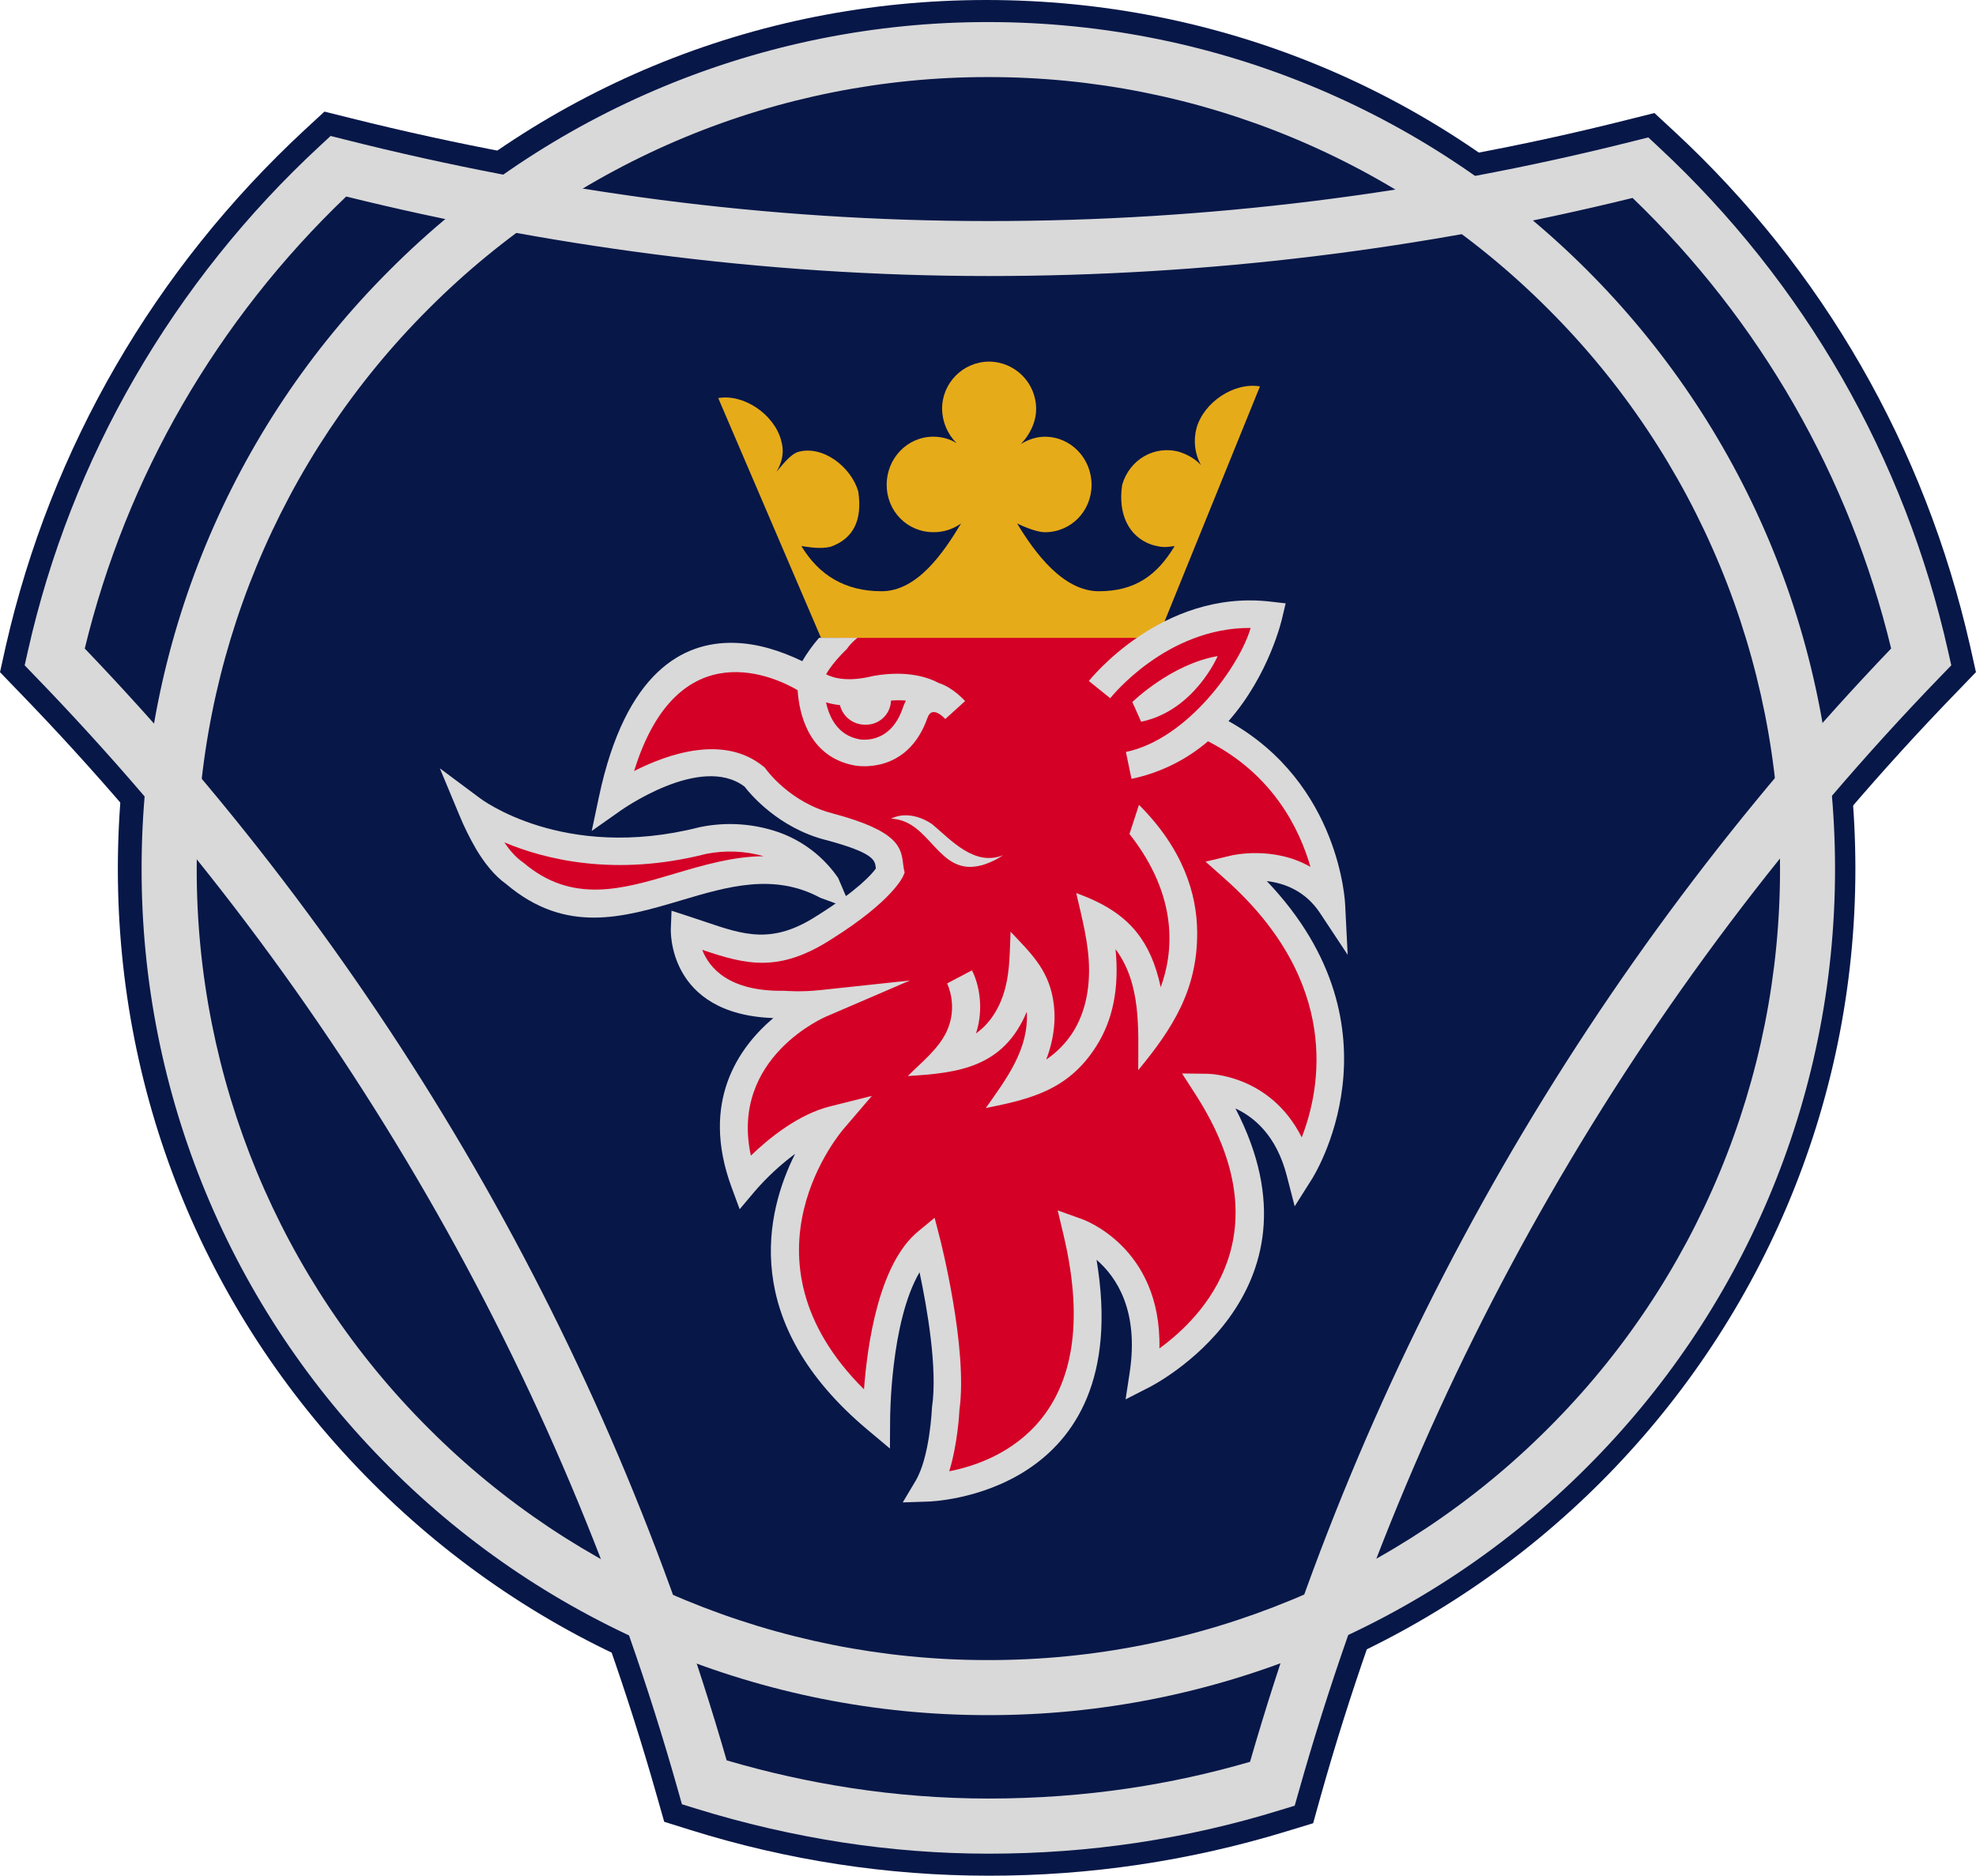 <?xml version="1.0" encoding="utf-8"?>
<svg xmlns="http://www.w3.org/2000/svg" overflow="visible" xmlns:bx="https://boxy-svg.com" viewBox="0 0 300 284.843">
  <defs>
    <bx:export>
      <bx:file format="png"/>
    </bx:export>
  </defs>
  <g transform="matrix(5.972, 0, 0, 5.972, 0, 0)" id="object-0">
    <path fill-rule="evenodd" clip-rule="evenodd" fill="#071748" d="M 25.135 5.043 C 30.641 5.043 36.11 4.376 41.392 3.041 L 42.059 2.874 L 42.559 3.337 C 46.34 6.84 48.935 11.363 50.084 16.424 L 50.233 17.091 L 49.751 17.591 C 42.114 25.47 36.516 35.2 33.569 45.693 L 33.383 46.361 L 32.716 46.564 C 30.259 47.317 27.704 47.698 25.134 47.695 C 22.576 47.695 20.019 47.306 17.535 46.527 L 16.886 46.324 L 16.701 45.674 C 13.735 35.2 8.137 25.488 0.482 17.592 L 0 17.092 L 0.148 16.425 C 1.297 11.383 3.929 6.842 7.747 3.301 L 8.248 2.838 L 8.915 3.004 C 14.328 4.357 19.778 5.043 25.135 5.043 Z" style="transform-origin: -8.504px -10.53px;"/>
    <path fill-rule="evenodd" clip-rule="evenodd" fill="#071748" d="M 2.996 22.095 C 2.996 16.182 5.294 10.64 9.465 6.47 C 13.636 2.299 19.178 0 25.073 0 C 30.986 0 36.529 2.299 40.699 6.47 C 44.87 10.64 47.168 16.182 47.168 22.095 C 47.168 34.255 37.251 44.173 25.073 44.173 C 19.178 44.173 13.636 41.874 9.465 37.704 C 5.294 33.533 2.996 27.991 2.996 22.095 Z" style="transform-origin: -8.504px -10.53px;"/>
    <path fill="#D9D9D9" d="M 8.801 4.997 C 7.17 6.556 5.768 8.338 4.638 10.291 C 3.518 12.228 2.682 14.316 2.155 16.491 C 5.974 20.477 9.3 24.908 12.062 29.688 C 14.802 34.434 16.955 39.496 18.473 44.762 C 19.505 45.065 20.555 45.3 21.618 45.463 C 22.763 45.639 23.938 45.733 25.135 45.733 C 26.355 45.733 27.545 45.645 28.702 45.473 C 29.742 45.318 30.77 45.093 31.779 44.799 C 33.3 39.517 35.455 34.439 38.197 29.676 C 40.949 24.9 44.266 20.473 48.077 16.49 C 47.022 12.123 44.742 8.148 41.504 5.033 C 36.147 6.352 30.651 7.019 25.134 7.019 C 22.255 7.019 19.416 6.826 16.62 6.464 C 13.988 6.124 11.377 5.634 8.801 4.997 Z M 3.431 9.592 C 4.694 7.41 6.276 5.429 8.126 3.716 L 8.405 3.457 L 8.77 3.549 C 11.413 4.217 14.093 4.73 16.796 5.083 C 19.509 5.434 22.288 5.621 25.135 5.621 C 30.665 5.622 36.175 4.939 41.537 3.586 L 41.904 3.494 L 42.182 3.754 C 44.012 5.458 45.576 7.427 46.821 9.596 C 48.065 11.766 48.976 14.11 49.523 16.55 L 49.606 16.918 L 49.345 17.188 C 45.503 21.159 42.166 25.589 39.41 30.378 C 36.661 35.152 34.514 40.248 33.018 45.55 L 32.914 45.915 L 32.55 46.026 C 31.357 46.395 30.139 46.673 28.904 46.858 C 27.674 47.042 26.416 47.135 25.134 47.135 C 23.869 47.135 22.624 47.035 21.409 46.848 C 20.154 46.653 18.914 46.367 17.701 45.991 L 17.336 45.878 L 17.233 45.513 C 15.741 40.226 13.596 35.146 10.848 30.39 C 8.081 25.598 4.736 21.164 0.887 17.188 L 0.627 16.918 L 0.71 16.55 C 1.259 14.106 2.176 11.76 3.431 9.592 Z" style="transform-origin: -8.504px -10.53px;"/>
    <path fill="#D9D9D9" d="M 3.6 22.095 C 3.593 16.384 5.86 10.906 9.902 6.872 C 13.931 2.827 19.407 0.556 25.116 0.561 C 31.064 0.561 36.448 2.97 40.345 6.867 C 44.242 10.764 46.651 16.147 46.651 22.095 C 46.651 28.034 44.24 33.415 40.34 37.309 C 36.306 41.352 30.827 43.62 25.116 43.612 C 19.408 43.618 13.934 41.349 9.904 37.307 C 5.862 33.277 3.593 27.803 3.6 22.095 Z M 10.892 7.856 C 7.113 11.63 4.993 16.754 5.001 22.095 C 4.994 27.432 7.115 32.551 10.894 36.319 C 14.662 40.098 19.781 42.218 25.117 42.212 C 30.458 42.22 35.582 40.1 39.356 36.321 C 43.137 32.553 45.259 27.433 45.252 22.095 C 45.26 16.753 43.138 11.629 39.356 7.856 C 35.583 4.074 30.459 1.952 25.117 1.96 C 19.78 1.954 14.66 4.076 10.892 7.856 Z" style="transform-origin: -8.504px -10.53px;"/>
    <path fill="#D9D9D9" d="M 17.803 21.03 C 18.47 20.894 19.161 20.94 19.804 21.165 C 20.415 21.384 20.941 21.79 21.308 22.325 L 21.647 23.12 L 20.854 22.829 C 19.676 22.192 18.489 22.545 17.323 22.892 C 15.841 23.332 14.388 23.764 12.871 22.482 C 12.563 22.264 12.309 21.934 12.108 21.598 C 11.941 21.312 11.795 21.015 11.67 20.709 L 11.182 19.537 L 12.2 20.295 C 12.207 20.3 14.312 21.919 17.783 21.034 L 17.803 21.03 Z" style="transform-origin: -8.504px -10.53px;"/>
    <path fill-rule="evenodd" clip-rule="evenodd" fill="#D40026" d="M 24.653 15.238 C 23.17 15.238 21.798 15.516 21.261 16.277 C 21.261 16.277 20.668 16.832 20.556 17.315 C 20.556 17.315 16.757 14.738 15.57 20.336 C 15.57 20.336 17.869 18.686 19.185 19.761 C 19.185 19.761 19.852 20.707 21.076 21.021 C 22.743 21.466 22.558 21.8 22.633 22.152 C 22.633 22.152 22.411 22.671 20.965 23.579 C 19.538 24.505 18.722 24.061 17.406 23.635 C 17.406 23.635 17.313 25.582 19.927 25.545 C 19.927 25.545 20.354 25.582 20.872 25.525 C 20.872 25.525 17.739 26.841 18.926 30.068 C 18.926 30.068 20.001 28.769 21.187 28.472 C 21.187 28.472 17.794 32.327 22.281 36.091 C 22.281 36.091 22.281 32.642 23.56 31.587 C 23.56 31.587 24.264 34.329 24.041 35.831 C 24.041 35.831 23.985 37.147 23.577 37.833 C 23.577 37.833 28.897 37.722 27.377 31.327 C 27.377 31.327 29.509 32.05 29.064 34.96 C 29.064 34.96 33.846 32.569 30.695 27.657 C 30.695 27.657 32.493 27.657 33.049 29.807 C 33.049 29.807 35.607 25.858 31.381 22.095 C 31.381 22.095 32.975 21.706 33.846 23.022 C 33.846 23.022 33.735 20.019 30.899 18.555 C 30.25 18.203 31.27 17.164 31.01 16.59 L 24.653 15.238 Z" style="transform-origin: -8.504px -10.53px;"/>
    <path fill-rule="evenodd" clip-rule="evenodd" fill="#D40026" d="M 27.953 17.536 C 27.953 17.536 29.677 15.348 32.253 15.645 C 32.253 15.645 31.53 18.87 28.694 19.464 L 27.953 17.536 Z" style="transform-origin: -8.504px -10.53px;"/>
    <path fill-rule="evenodd" clip-rule="evenodd" fill="#D9D9D9" d="M 28.787 17.851 C 28.787 17.851 29.769 16.887 30.956 16.683 C 30.956 16.683 30.363 18.074 29.01 18.352 L 28.787 17.851 Z M 23.707 20.965 C 23.393 20.743 22.984 20.65 22.651 20.817 C 23.67 20.854 23.837 22.3 24.949 22.003 C 25.153 21.948 25.338 21.855 25.505 21.744 C 24.783 22.04 24.189 21.373 23.707 20.965 Z M 29.508 25.103 C 29.381 24.505 29.177 24.053 28.891 23.699 C 28.523 23.243 28.018 22.948 27.36 22.708 C 27.506 23.347 27.681 23.984 27.686 24.645 C 27.69 25.26 27.557 25.79 27.286 26.231 C 27.108 26.513 26.874 26.755 26.598 26.942 C 26.828 26.333 26.843 25.813 26.769 25.399 C 26.632 24.628 26.191 24.224 25.691 23.691 C 25.67 24.166 25.677 24.652 25.558 25.115 C 25.405 25.705 25.112 26.062 24.812 26.279 C 25.028 25.615 24.873 24.988 24.709 24.674 L 24.079 25.006 C 24.089 25.037 24.371 25.606 24.053 26.256 C 23.841 26.688 23.413 27.026 23.078 27.361 C 24.353 27.285 25.509 27.15 26.103 25.726 C 26.162 26.679 25.579 27.441 25.061 28.175 C 26.201 27.948 27.158 27.716 27.86 26.618 C 28.298 25.94 28.456 25.116 28.36 24.136 C 29.018 25.02 28.936 26.169 28.936 27.212 C 29.801 26.163 30.445 25.175 30.435 23.703 C 30.428 22.724 30.076 21.586 28.955 20.465 L 28.714 21.206 C 29.976 22.811 29.827 24.227 29.508 25.103 Z" style="transform-origin: -8.504px -10.53px;"/>
    <path fill="#D40026" d="M 19.416 21.772 C 18.939 21.636 18.436 21.616 17.949 21.713 C 15.641 22.301 13.862 21.857 12.821 21.42 C 12.957 21.621 13.113 21.802 13.285 21.92 L 13.301 21.932 L 13.312 21.94 C 14.546 22.989 15.824 22.61 17.127 22.222 C 17.877 22 18.635 21.775 19.416 21.772 Z" style="transform-origin: -8.504px -10.53px;"/>
    <path fill-rule="evenodd" clip-rule="evenodd" fill="#E6AB19" d="M 25.857 13.31 C 26.303 14.051 27.025 15.034 27.934 15.034 C 28.86 15.034 29.417 14.626 29.862 13.885 C 29.603 13.922 29.529 13.922 29.269 13.848 C 28.694 13.644 28.416 13.07 28.528 12.328 C 28.714 11.68 29.362 11.309 29.992 11.494 C 30.214 11.568 30.4 11.68 30.53 11.827 C 30.373 11.538 30.334 11.2 30.419 10.882 C 30.604 10.233 31.364 9.714 32.031 9.825 L 29.436 16.22 L 20.872 16.22 L 18.259 10.122 C 18.908 10.011 19.668 10.53 19.853 11.179 C 19.946 11.494 19.89 11.735 19.742 11.994 C 19.872 11.846 20.076 11.567 20.28 11.494 C 20.91 11.309 21.633 11.865 21.819 12.495 C 21.93 13.237 21.689 13.7 21.114 13.904 C 20.855 13.96 20.633 13.923 20.373 13.885 C 20.818 14.626 21.485 15.034 22.412 15.034 C 23.32 15.034 23.987 14.052 24.433 13.31 C 24.228 13.457 23.981 13.535 23.728 13.532 C 23.06 13.532 22.541 12.994 22.541 12.327 C 22.541 11.66 23.06 11.104 23.728 11.104 C 23.932 11.104 24.154 11.16 24.321 11.271 C 24.088 11.04 23.955 10.728 23.95 10.4 C 23.947 9.741 24.477 9.203 25.136 9.195 C 25.803 9.195 26.341 9.733 26.341 10.4 C 26.341 10.733 26.174 11.068 25.952 11.29 C 26.138 11.179 26.341 11.105 26.563 11.105 C 27.23 11.105 27.75 11.661 27.75 12.328 C 27.75 12.995 27.231 13.533 26.563 13.533 C 26.303 13.533 25.857 13.31 25.857 13.31 Z" style="transform-origin: -8.504px -10.53px;"/>
    <path fill="#D9D9D9" d="M 23.03 17.814 C 22.904 17.804 22.777 17.804 22.651 17.814 C 22.64 18.162 22.351 18.435 22.003 18.427 C 21.697 18.434 21.426 18.227 21.353 17.93 C 21.233 17.917 21.115 17.894 21 17.86 C 21.082 18.242 21.295 18.695 21.843 18.798 C 21.845 18.798 22.615 18.962 22.945 18.019 L 22.945 18.015 C 22.972 17.94 22.999 17.874 23.03 17.814 Z M 21.796 16.222 C 21.701 16.295 21.616 16.381 21.546 16.478 L 21.527 16.505 L 21.503 16.528 C 21.502 16.529 21.179 16.833 21.001 17.145 C 21.18 17.24 21.552 17.35 22.199 17.188 L 22.225 17.183 C 23.078 17.039 23.611 17.23 23.866 17.368 C 24.228 17.479 24.533 17.825 24.535 17.827 L 24.031 18.283 C 24.031 18.283 23.702 17.912 23.582 18.244 C 23.058 19.744 21.723 19.463 21.719 19.463 C 20.529 19.238 20.312 18.098 20.278 17.55 C 19.776 17.254 17.242 15.975 16.12 19.606 C 16.982 19.168 18.405 18.672 19.407 19.49 L 19.446 19.522 L 19.469 19.554 C 19.471 19.556 20.066 20.4 21.163 20.682 L 21.165 20.683 C 22.859 21.134 22.91 21.557 22.961 21.981 L 22.975 22.08 L 22.998 22.187 L 22.955 22.288 C 22.954 22.29 22.689 22.908 21.151 23.873 C 19.798 24.75 18.958 24.524 17.852 24.152 C 18.029 24.61 18.526 25.214 19.923 25.194 L 19.947 25.194 C 19.948 25.194 20.359 25.229 20.835 25.178 L 23.132 24.932 L 21.009 25.846 C 21.002 25.848 18.546 26.881 19.089 29.385 C 19.538 28.951 20.29 28.336 21.102 28.133 L 22.164 27.867 L 21.452 28.699 C 21.444 28.709 18.579 31.965 21.965 35.328 C 22.048 34.205 22.335 32.144 23.337 31.316 L 23.76 30.966 L 23.897 31.497 C 23.899 31.505 24.611 34.278 24.391 35.852 C 24.387 35.95 24.342 36.725 24.132 37.411 C 25.375 37.171 28.155 36.106 27.038 31.405 L 26.889 30.778 L 27.495 30.995 C 27.502 30.997 29.531 31.686 29.475 34.288 C 30.569 33.493 32.665 31.37 30.402 27.843 L 30.05 27.296 L 30.699 27.304 C 30.704 27.306 32.281 27.306 33.093 28.921 C 33.575 27.683 34.103 24.985 31.149 22.355 L 30.648 21.91 L 31.3 21.754 C 31.304 21.753 32.364 21.495 33.315 22.044 C 33.045 21.103 32.38 19.711 30.739 18.864 L 30.733 18.861 L 30.712 18.848 C 30.154 19.326 29.484 19.655 28.765 19.805 L 28.623 19.121 C 30.202 18.791 31.528 16.903 31.794 15.967 C 29.644 15.953 28.229 17.749 28.225 17.754 L 27.681 17.316 C 27.687 17.31 29.524 14.978 32.293 15.297 L 32.684 15.342 L 32.594 15.724 C 32.593 15.729 32.274 17.153 31.232 18.336 C 34.083 19.924 34.197 22.996 34.197 23.004 L 34.261 24.279 L 33.556 23.214 C 33.18 22.646 32.641 22.455 32.205 22.404 C 35.809 26.185 33.353 29.98 33.345 29.992 L 32.914 30.674 L 32.712 29.893 C 32.447 28.868 31.876 28.401 31.408 28.186 C 33.883 32.94 29.237 35.264 29.223 35.272 L 28.615 35.583 L 28.718 34.907 C 28.961 33.319 28.376 32.464 27.877 32.034 C 28.884 38.069 23.604 38.182 23.588 38.182 L 22.95 38.203 L 23.277 37.654 C 23.639 37.045 23.691 35.82 23.691 35.818 L 23.691 35.804 L 23.694 35.779 C 23.84 34.797 23.565 33.238 23.377 32.351 C 22.63 33.626 22.629 36.081 22.629 36.091 L 22.624 36.833 L 22.055 36.356 C 18.794 33.62 19.465 30.831 20.213 29.34 C 19.838 29.618 19.496 29.936 19.191 30.289 L 18.804 30.748 L 18.596 30.184 C 17.798 28.012 18.779 26.633 19.659 25.887 C 16.951 25.791 17.053 23.624 17.054 23.618 L 17.072 23.158 L 17.51 23.3 C 17.681 23.356 17.802 23.397 17.92 23.437 C 18.92 23.776 19.639 24.02 20.772 23.284 L 20.776 23.282 C 21.811 22.632 22.159 22.235 22.267 22.083 L 22.264 22.062 C 22.242 21.873 22.219 21.686 20.988 21.357 L 20.988 21.358 C 19.788 21.049 19.074 20.191 18.928 20.002 C 17.812 19.155 15.775 20.614 15.769 20.618 L 15.043 21.129 L 15.227 20.26 C 15.904 17.062 17.383 16.323 18.64 16.346 C 19.254 16.356 19.847 16.549 20.395 16.812 C 20.519 16.602 20.662 16.403 20.822 16.219 L 21.796 16.219 L 21.796 16.222 Z" style="transform-origin: -8.504px -10.53px;"/>
  </g>
</svg>